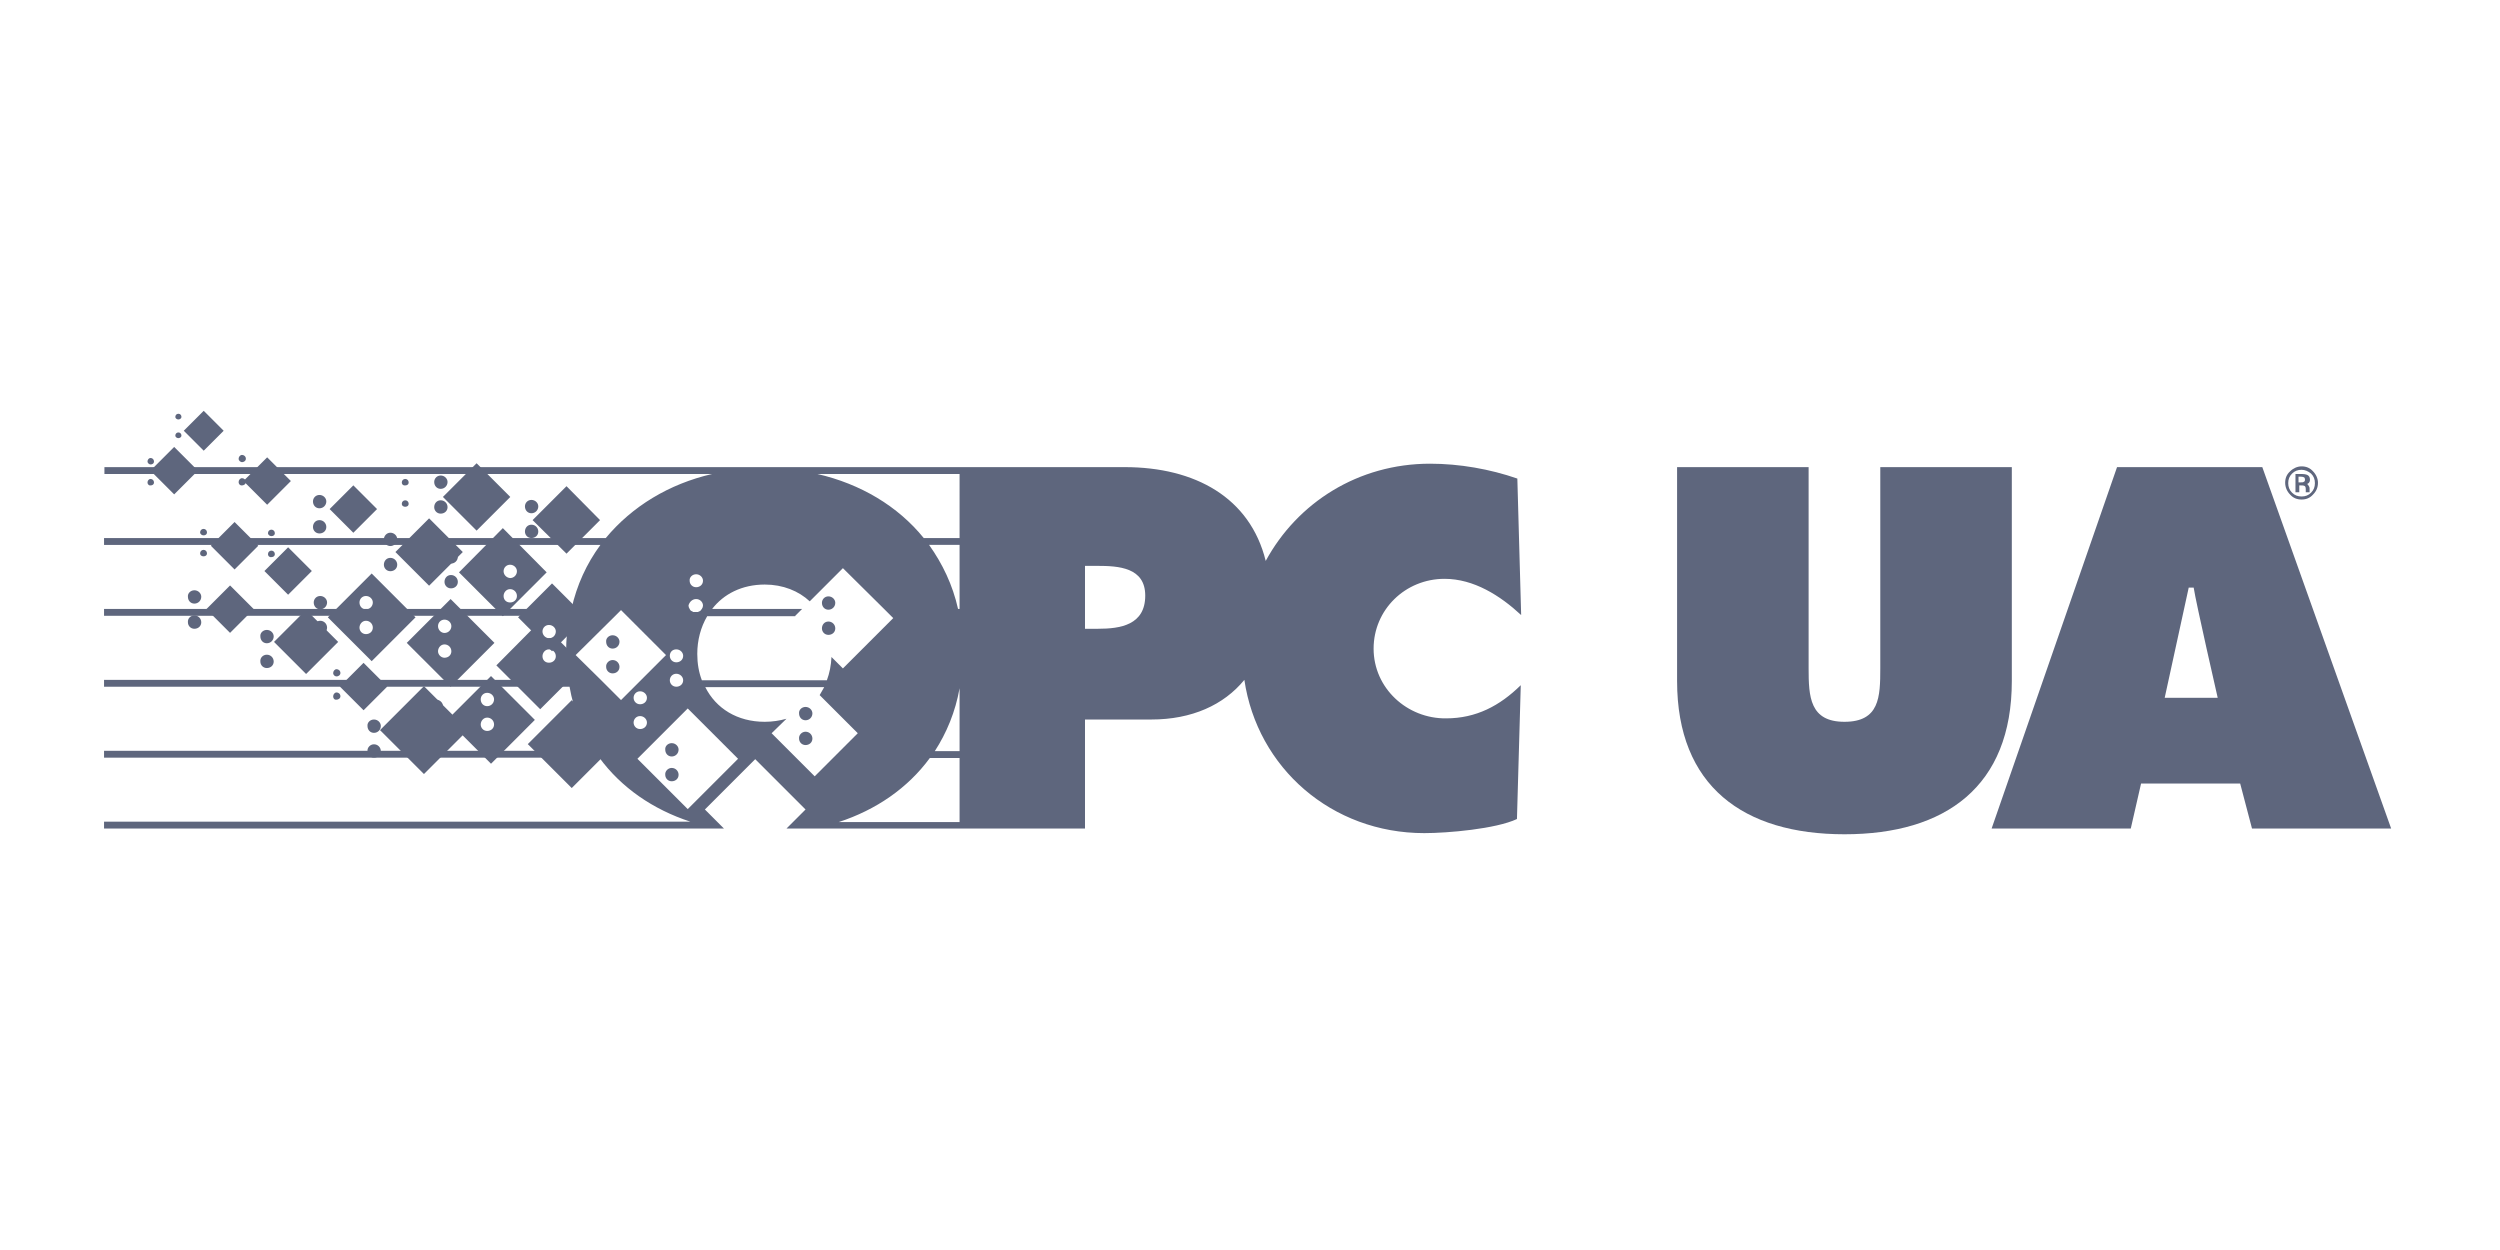 <?xml version="1.0" encoding="UTF-8" standalone="no"?>
<!-- Generator: Adobe Illustrator 19.2.1, SVG Export Plug-In . SVG Version: 6.00 Build 0)  -->

<svg
   version="1.1"
   id="layer"
   x="0px"
   y="0px"
   viewBox="0 0 120 60"
   xml:space="preserve"
   sodipodi:docname="opcua.svg"
   width="120"
   height="60"
   inkscape:version="1.1.2 (0a00cf5339, 2022-02-04)"
   xmlns:inkscape="http://www.inkscape.org/namespaces/inkscape"
   xmlns:sodipodi="http://sodipodi.sourceforge.net/DTD/sodipodi-0.dtd"
   xmlns:xlink="http://www.w3.org/1999/xlink"
   xmlns="http://www.w3.org/2000/svg"
   xmlns:svg="http://www.w3.org/2000/svg"><defs
   id="defs2689" /><sodipodi:namedview
   id="namedview2687"
   pagecolor="#ffffff"
   bordercolor="#666666"
   borderopacity="1.0"
   inkscape:pageshadow="2"
   inkscape:pageopacity="0.0"
   inkscape:pagecheckerboard="0"
   showgrid="false"
   inkscape:zoom="4.4110429"
   inkscape:cx="82.860223"
   inkscape:cy="70.844924"
   inkscape:window-width="1920"
   inkscape:window-height="1016"
   inkscape:window-x="0"
   inkscape:window-y="0"
   inkscape:window-maximized="1"
   inkscape:current-layer="layer" />
<style
   type="text/css"
   id="style2126">
	.st0{clip-path:url(#SVGID_2_);fill:url(#SVGID_3_);}
	.st1{clip-path:url(#SVGID_5_);fill:url(#SVGID_6_);}
	.st2{clip-path:url(#SVGID_8_);fill:url(#SVGID_9_);}
	.st3{clip-path:url(#SVGID_11_);fill:url(#SVGID_12_);}
	.st4{clip-path:url(#SVGID_14_);fill:url(#SVGID_15_);}
	.st5{clip-path:url(#SVGID_17_);fill:url(#SVGID_18_);}
	.st6{clip-path:url(#SVGID_20_);fill:url(#SVGID_21_);}
	.st7{clip-path:url(#SVGID_23_);fill:url(#SVGID_24_);}
	.st8{clip-path:url(#SVGID_26_);fill:url(#SVGID_27_);}
	.st9{clip-path:url(#SVGID_29_);fill:url(#SVGID_30_);}
	.st10{clip-path:url(#SVGID_32_);fill:url(#SVGID_33_);}
	.st11{clip-path:url(#SVGID_35_);fill:url(#SVGID_36_);}
	.st12{clip-path:url(#SVGID_38_);fill:url(#SVGID_39_);}
	.st13{clip-path:url(#SVGID_41_);fill:url(#SVGID_42_);}
	.st14{clip-path:url(#SVGID_44_);fill:url(#SVGID_45_);}
	.st15{clip-path:url(#SVGID_47_);fill:url(#SVGID_48_);}
	.st16{clip-path:url(#SVGID_50_);fill:url(#SVGID_51_);}
	.st17{clip-path:url(#SVGID_53_);fill:url(#SVGID_54_);}
	.st18{clip-path:url(#SVGID_56_);fill:url(#SVGID_57_);}
	.st19{clip-path:url(#SVGID_59_);fill:url(#SVGID_60_);}
</style>


























<g
   id="g3093"
   transform="matrix(0.183,0,0,0.183,1.206,-29.184)"><g
     id="g2130"
     style="fill:#5e667d;fill-opacity:1">
	<path
   d="M 281.4,324.4 H 278 v -16.5 h 3.2 c 5.6,0 12.6,0.4 12.6,7.8 0,7.7 -6.5,8.7 -12.4,8.7 m -36.3,-23.8 h -9.4 c -6.8,-8.4 -16.6,-14.2 -27.9,-16.8 h 37.3 z m 0,18.6 h -0.4 c -1.4,-6.3 -4.1,-11.9 -7.6,-16.8 h 8 z m 0,37.3 h -6.5 c 3.1,-4.8 5.4,-10.3 6.5,-16.5 z m 0,18.6 h -31.7 c 9.8,-3.2 18.1,-8.9 23.9,-16.8 h 7.8 z m -33.2,-16.8 -4.8,4.8 -4.8,-4.8 v 0 l -1.8,-1.8 v 0 l -4.7,-4.7 3.9,-3.8 c -1.8,0.5 -3.7,0.8 -5.7,0.8 -7.2,0 -12.8,-3.5 -15.6,-9.1 h 31.2 c -0.4,0.7 -0.8,1.4 -1.2,2.1 l 10,10 -5.6,5.6 z m -38.1,13.4 -13.2,-13.2 0.2,-0.2 v 0 l 1.8,-1.8 v 0 l 11.2,-11.2 13.2,13.2 z M 159.6,349 c 0,-0.9 0.7,-1.7 1.7,-1.7 1,0 1.8,0.8 1.8,1.7 0,1 -0.8,1.7 -1.8,1.7 -1,0 -1.7,-0.8 -1.7,-1.7 m 3.5,-6.5 c 0,1 -0.8,1.7 -1.8,1.7 -1,0 -1.7,-0.8 -1.7,-1.7 0,-0.9 0.7,-1.7 1.7,-1.7 1,0 1.8,0.8 1.8,1.7 m -10.2,-2.8 v 0 l -1.8,-1.8 v 0 l -6.7,-6.6 10.3,-10.2 v 0 l 1.6,-1.6 1.6,1.6 10.2,10.2 v 0 l -6.6,6.6 -1.8,1.8 -3.4,3.4 z m 17.9,-3.5 c 1,0 1.8,0.8 1.8,1.7 0,1 -0.8,1.7 -1.8,1.7 -1,0 -1.7,-0.8 -1.7,-1.7 0,-0.9 0.7,-1.7 1.7,-1.7 m 0,-6.4 c 1,0 1.8,0.8 1.8,1.7 0,1 -0.8,1.7 -1.8,1.7 -1,0 -1.7,-0.8 -1.7,-1.7 0,-1 0.7,-1.7 1.7,-1.7 m 5.2,-13.2 c 1,0 1.8,0.8 1.8,1.7 0,0.3 -0.1,0.6 -0.3,0.9 -0.1,0.2 -0.3,0.3 -0.4,0.5 0,0 0,0 0,0 -0.1,0 -0.1,0.1 -0.2,0.1 0,0 0,0 0,0 -0.1,0 -0.1,0.1 -0.2,0.1 v 0 c -0.1,0 -0.1,0 -0.2,0.1 0,0 0,0 -0.1,0 -0.1,0 -0.1,0 -0.2,0 0,0 0,0 -0.1,0 -0.1,0 -0.1,0 -0.2,0 -0.1,0 -0.1,0 -0.2,0 0,0 0,0 -0.1,0 -0.1,0 -0.1,0 -0.2,0 0,0 0,0 -0.1,0 -0.1,0 -0.1,0 -0.2,-0.1 0,0 0,0 0,0 -0.1,0 -0.1,-0.1 -0.2,-0.1 0,0 0,0 0,0 -0.1,0 -0.1,-0.1 -0.2,-0.1 0,0 0,0 0,0 -0.2,-0.1 -0.3,-0.3 -0.4,-0.5 -0.2,-0.3 -0.3,-0.6 -0.3,-0.9 0.2,-0.9 1,-1.7 2,-1.7 m 0,-6.5 c 1,0 1.8,0.8 1.8,1.7 0,1 -0.8,1.7 -1.8,1.7 -1,0 -1.7,-0.8 -1.7,-1.7 -0.1,-0.9 0.7,-1.7 1.7,-1.7 m 26,10.9 1.8,-1.8 h -23.6 c 3,-3.9 7.8,-6.4 13.8,-6.4 4.8,0 8.9,1.7 11.8,4.4 l 8.7,-8.7 10.8,10.7 v 0 l 1.8,1.8 v 0 l 0.6,0.6 v 0 0 l -13.2,13.2 -3,-3 c -0.1,2.2 -0.5,4.2 -1.2,6.1 h -32.8 c -0.8,-2.1 -1.2,-4.4 -1.2,-6.9 0,-3.6 0.9,-7 2.6,-9.9 H 202 Z m 151.7,8.6 c 0,-10.2 8.3,-18.3 18.6,-18.3 7.7,0 14.6,4.4 20.1,9.5 l -1,-35.8 c -7.2,-2.5 -15.2,-3.9 -22.9,-3.9 -18.8,0 -34.8,10.2 -43.1,25.5 C 321.3,290 306.9,282 288.4,282 H 20.8 v 1.8 h 159.4 c -11.3,2.6 -21,8.5 -27.9,16.8 H 20.7 v 1.8 h 130.2 c -3.6,4.9 -6.2,10.5 -7.6,16.8 H 20.7 v 1.8 h 122.1 c -0.6,3 -0.9,6.1 -0.9,9.4 0,2.6 0.2,5 0.5,7.4 H 20.7 v 1.8 h 122.1 c 1.1,6.3 3.4,11.9 6.6,16.8 H 20.7 v 1.8 h 129.9 c 5.8,7.9 14.1,13.6 23.9,16.8 H 20.7 v 1.8 h 162.6 l -5,-5 13.2,-13.2 13.2,13.2 -5,5 h 6.7 71.6 v -28.6 h 17.4 c 10.6,0 19,-3.8 24.4,-10.4 3.4,23.1 22.9,40.2 47.2,40.2 6.1,0 18.8,-1.1 24.3,-3.7 l 1,-35.1 c -5.5,5.4 -11.7,8.7 -19.6,8.7 -10.2,0.1 -19,-7.9 -19,-18.3"
   id="path2128"
   style="fill:#5e667d;fill-opacity:1" />
</g><g
     id="g2155"
     style="fill:#5e667d;fill-opacity:1">
	<defs
   id="defs2133">
		
			<rect
   id="SVGID_1_"
   x="34.8"
   y="278.5"
   transform="matrix(0.707,-0.707,0.707,0.707,-188.63,110.631)"
   width="8.8"
   height="8.8" />
	</defs>
	<clipPath
   id="SVGID_2_">
		<use
   xlink:href="#SVGID_1_"
   style="overflow:visible"
   id="use2135"
   x="0"
   y="0"
   width="100%"
   height="100%" />
	</clipPath>
	
		<linearGradient
   id="SVGID_3_"
   gradientUnits="userSpaceOnUse"
   x1="-45.915"
   y1="700.749"
   x2="-43.083"
   y2="700.749"
   gradientTransform="matrix(2.679,2.679,2.679,-2.679,-1719.472,2279.287)">
		<stop
   offset="0"
   style="stop-color:#000000"
   id="stop2138" />
		<stop
   offset="3.775823e-002"
   style="stop-color:#000509"
   id="stop2140" />
		<stop
   offset="0.283"
   style="stop-color:#002541"
   id="stop2142" />
		<stop
   offset="0.511"
   style="stop-color:#003D6E"
   id="stop2144" />
		<stop
   offset="0.713"
   style="stop-color:#004F8E"
   id="stop2146" />
		<stop
   offset="0.883"
   style="stop-color:#005AA1"
   id="stop2148" />
		<stop
   offset="1"
   style="stop-color:#005EA8"
   id="stop2150" />
	</linearGradient>
	<polygon
   class="st0"
   points="39.1,295.3 26.7,282.9 39.1,270.4 51.6,282.9 "
   clip-path="url(#SVGID_2_)"
   id="polygon2153"
   style="fill:#5e667d;fill-opacity:1" />
</g><g
     id="g2180"
     style="fill:#5e667d;fill-opacity:1">
	<defs
   id="defs2158">
		
			<rect
   id="SVGID_4_"
   x="59.1"
   y="281.3"
   transform="matrix(0.707,-0.707,0.707,0.707,-183.4,128.555)"
   width="8.8"
   height="8.8" />
	</defs>
	<clipPath
   id="SVGID_5_">
		<use
   xlink:href="#SVGID_4_"
   style="overflow:visible"
   id="use2160"
   x="0"
   y="0"
   width="100%"
   height="100%" />
	</clipPath>
	
		<linearGradient
   id="SVGID_6_"
   gradientUnits="userSpaceOnUse"
   x1="-42.634"
   y1="703.344"
   x2="-39.802"
   y2="703.344"
   gradientTransform="matrix(2.679,2.679,2.679,-2.679,-1710.56,2280.017)">
		<stop
   offset="0"
   style="stop-color:#000000"
   id="stop2163" />
		<stop
   offset="3.775823e-002"
   style="stop-color:#000509"
   id="stop2165" />
		<stop
   offset="0.283"
   style="stop-color:#002541"
   id="stop2167" />
		<stop
   offset="0.511"
   style="stop-color:#003D6E"
   id="stop2169" />
		<stop
   offset="0.713"
   style="stop-color:#004F8E"
   id="stop2171" />
		<stop
   offset="0.883"
   style="stop-color:#005AA1"
   id="stop2173" />
		<stop
   offset="1"
   style="stop-color:#005EA8"
   id="stop2175" />
	</linearGradient>
	<polygon
   class="st1"
   points="63.5,298.1 51.1,285.7 63.5,273.3 75.9,285.7 "
   clip-path="url(#SVGID_5_)"
   id="polygon2178"
   style="fill:#5e667d;fill-opacity:1" />
</g><g
     id="g2205"
     style="fill:#5e667d;fill-opacity:1">
	<defs
   id="defs2183">
		
			<rect
   id="SVGID_7_"
   x="50.5"
   y="298.3"
   transform="matrix(0.707,-0.707,0.707,0.707,-197.888,127.427)"
   width="8.8"
   height="8.8" />
	</defs>
	<clipPath
   id="SVGID_8_">
		<use
   xlink:href="#SVGID_7_"
   style="overflow:visible"
   id="use2185"
   x="0"
   y="0"
   width="100%"
   height="100%" />
	</clipPath>
	
		<linearGradient
   id="SVGID_9_"
   gradientUnits="userSpaceOnUse"
   x1="-41.62"
   y1="700.264"
   x2="-38.789"
   y2="700.264"
   gradientTransform="matrix(2.679,2.679,2.679,-2.679,-1713.9,2286.278)">
		<stop
   offset="0"
   style="stop-color:#000000"
   id="stop2188" />
		<stop
   offset="3.775823e-002"
   style="stop-color:#000509"
   id="stop2190" />
		<stop
   offset="0.283"
   style="stop-color:#002541"
   id="stop2192" />
		<stop
   offset="0.511"
   style="stop-color:#003D6E"
   id="stop2194" />
		<stop
   offset="0.713"
   style="stop-color:#004F8E"
   id="stop2196" />
		<stop
   offset="0.883"
   style="stop-color:#005AA1"
   id="stop2198" />
		<stop
   offset="1"
   style="stop-color:#005EA8"
   id="stop2200" />
	</linearGradient>
	<polygon
   class="st2"
   points="54.9,315.1 42.5,302.7 54.9,290.2 67.3,302.7 "
   clip-path="url(#SVGID_8_)"
   id="polygon2203"
   style="fill:#5e667d;fill-opacity:1" />
</g><g
     id="g2230"
     style="fill:#5e667d;fill-opacity:1">
	<defs
   id="defs2208">
		
			<rect
   id="SVGID_10_"
   x="84.4"
   y="335.2"
   transform="matrix(0.707,-0.707,0.707,0.707,-214.111,162.238)"
   width="8.8"
   height="8.8" />
	</defs>
	<clipPath
   id="SVGID_11_">
		<use
   xlink:href="#SVGID_10_"
   style="overflow:visible"
   id="use2210"
   x="0"
   y="0"
   width="100%"
   height="100%" />
	</clipPath>
	
		<linearGradient
   id="SVGID_12_"
   gradientUnits="userSpaceOnUse"
   x1="-33.069"
   y1="699.899"
   x2="-30.238"
   y2="699.899"
   gradientTransform="matrix(2.68,2.68,2.68,-2.68,-1702.239,2299.592)">
		<stop
   offset="0"
   style="stop-color:#000000"
   id="stop2213" />
		<stop
   offset="3.775823e-002"
   style="stop-color:#000509"
   id="stop2215" />
		<stop
   offset="0.283"
   style="stop-color:#002541"
   id="stop2217" />
		<stop
   offset="0.511"
   style="stop-color:#003D6E"
   id="stop2219" />
		<stop
   offset="0.713"
   style="stop-color:#004F8E"
   id="stop2221" />
		<stop
   offset="0.883"
   style="stop-color:#005AA1"
   id="stop2223" />
		<stop
   offset="1"
   style="stop-color:#005EA8"
   id="stop2225" />
	</linearGradient>
	<polygon
   class="st3"
   points="88.8,352 76.4,339.6 88.8,327.2 101.2,339.6 "
   clip-path="url(#SVGID_11_)"
   id="polygon2228"
   style="fill:#5e667d;fill-opacity:1" />
</g><g
     id="g2255"
     style="fill:#5e667d;fill-opacity:1">
	<defs
   id="defs2233">
		
			<rect
   id="SVGID_13_"
   x="49.4"
   y="314.9"
   transform="matrix(0.707,-0.707,0.707,0.707,-210.03,131.545)"
   width="8.8"
   height="8.8" />
	</defs>
	<clipPath
   id="SVGID_14_">
		<use
   xlink:href="#SVGID_13_"
   style="overflow:visible"
   id="use2235"
   x="0"
   y="0"
   width="100%"
   height="100%" />
	</clipPath>
	
		<linearGradient
   id="SVGID_15_"
   gradientUnits="userSpaceOnUse"
   x1="-39.732"
   y1="698.124"
   x2="-36.901"
   y2="698.124"
   gradientTransform="matrix(2.68,2.68,2.68,-2.68,-1714.901,2292.718)">
		<stop
   offset="0"
   style="stop-color:#000000"
   id="stop2238" />
		<stop
   offset="3.775823e-002"
   style="stop-color:#000509"
   id="stop2240" />
		<stop
   offset="0.283"
   style="stop-color:#002541"
   id="stop2242" />
		<stop
   offset="0.511"
   style="stop-color:#003D6E"
   id="stop2244" />
		<stop
   offset="0.713"
   style="stop-color:#004F8E"
   id="stop2246" />
		<stop
   offset="0.883"
   style="stop-color:#005AA1"
   id="stop2248" />
		<stop
   offset="1"
   style="stop-color:#005EA8"
   id="stop2250" />
	</linearGradient>
	<polygon
   class="st4"
   points="53.8,331.7 41.4,319.3 53.8,306.9 66.2,319.3 "
   clip-path="url(#SVGID_14_)"
   id="polygon2253"
   style="fill:#5e667d;fill-opacity:1" />
</g><g
     id="g2280"
     style="fill:#5e667d;fill-opacity:1">
	<defs
   id="defs2258">
		
			<rect
   id="SVGID_16_"
   x="64.6"
   y="304.9"
   transform="matrix(0.707,-0.707,0.707,0.707,-198.477,139.358)"
   width="8.8"
   height="8.8" />
	</defs>
	<clipPath
   id="SVGID_17_">
		<use
   xlink:href="#SVGID_16_"
   style="overflow:visible"
   id="use2260"
   x="0"
   y="0"
   width="100%"
   height="100%" />
	</clipPath>
	
		<linearGradient
   id="SVGID_18_"
   gradientUnits="userSpaceOnUse"
   x1="-39.126"
   y1="701.164"
   x2="-36.295"
   y2="701.164"
   gradientTransform="matrix(2.679,2.679,2.679,-2.679,-1708.935,2288.609)">
		<stop
   offset="0"
   style="stop-color:#000000"
   id="stop2263" />
		<stop
   offset="3.775823e-002"
   style="stop-color:#000509"
   id="stop2265" />
		<stop
   offset="0.283"
   style="stop-color:#002541"
   id="stop2267" />
		<stop
   offset="0.511"
   style="stop-color:#003D6E"
   id="stop2269" />
		<stop
   offset="0.713"
   style="stop-color:#004F8E"
   id="stop2271" />
		<stop
   offset="0.883"
   style="stop-color:#005AA1"
   id="stop2273" />
		<stop
   offset="1"
   style="stop-color:#005EA8"
   id="stop2275" />
	</linearGradient>
	<polygon
   class="st5"
   points="69,321.7 56.6,309.3 69,296.8 81.4,309.3 "
   clip-path="url(#SVGID_17_)"
   id="polygon2278"
   style="fill:#5e667d;fill-opacity:1" />
</g><g
     id="g2305"
     style="fill:#5e667d;fill-opacity:1">
	<defs
   id="defs2283">
		
			<rect
   id="SVGID_19_"
   x="81.8"
   y="288.5"
   transform="matrix(0.707,-0.707,0.707,0.707,-181.935,146.864)"
   width="8.8"
   height="8.8" />
	</defs>
	<clipPath
   id="SVGID_20_">
		<use
   xlink:href="#SVGID_19_"
   style="overflow:visible"
   id="use2285"
   x="0"
   y="0"
   width="100%"
   height="100%" />
	</clipPath>
	
		<linearGradient
   id="SVGID_21_"
   gradientUnits="userSpaceOnUse"
   x1="-39.014"
   y1="705.22"
   x2="-36.182"
   y2="705.22"
   gradientTransform="matrix(2.68,2.68,2.68,-2.68,-1703.151,2283.113)">
		<stop
   offset="0"
   style="stop-color:#000000"
   id="stop2288" />
		<stop
   offset="3.775823e-002"
   style="stop-color:#000509"
   id="stop2290" />
		<stop
   offset="0.283"
   style="stop-color:#002541"
   id="stop2292" />
		<stop
   offset="0.511"
   style="stop-color:#003D6E"
   id="stop2294" />
		<stop
   offset="0.713"
   style="stop-color:#004F8E"
   id="stop2296" />
		<stop
   offset="0.883"
   style="stop-color:#005AA1"
   id="stop2298" />
		<stop
   offset="1"
   style="stop-color:#005EA8"
   id="stop2300" />
	</linearGradient>
	<polygon
   class="st6"
   points="86.2,305.3 73.8,292.9 86.2,280.5 98.6,292.9 "
   clip-path="url(#SVGID_20_)"
   id="polygon2303"
   style="fill:#5e667d;fill-opacity:1" />
</g><g
     id="g2330"
     style="fill:#5e667d;fill-opacity:1">
	<defs
   id="defs2308">
		
			<rect
   id="SVGID_22_"
   x="96.5"
   y="342.8"
   transform="matrix(0.707,-0.707,0.707,0.707,-217.502,176.848)"
   width="16.3"
   height="16.3" />
	</defs>
	<clipPath
   id="SVGID_23_">
		<use
   xlink:href="#SVGID_22_"
   style="overflow:visible"
   id="use2310"
   x="0"
   y="0"
   width="100%"
   height="100%" />
	</clipPath>
	
		<linearGradient
   id="SVGID_24_"
   gradientUnits="userSpaceOnUse"
   x1="-7.206"
   y1="710.074"
   x2="-4.374"
   y2="710.074"
   gradientTransform="matrix(4.966,4.966,4.966,-4.966,-3392.657,3906.303)">
		<stop
   offset="0"
   style="stop-color:#000000"
   id="stop2313" />
		<stop
   offset="3.775823e-002"
   style="stop-color:#000509"
   id="stop2315" />
		<stop
   offset="0.283"
   style="stop-color:#002541"
   id="stop2317" />
		<stop
   offset="0.511"
   style="stop-color:#003D6E"
   id="stop2319" />
		<stop
   offset="0.713"
   style="stop-color:#004F8E"
   id="stop2321" />
		<stop
   offset="0.883"
   style="stop-color:#005AA1"
   id="stop2323" />
		<stop
   offset="1"
   style="stop-color:#005EA8"
   id="stop2325" />
	</linearGradient>
	<polygon
   class="st7"
   points="104.7,373.9 81.7,350.9 104.7,327.9 127.7,350.9 "
   clip-path="url(#SVGID_23_)"
   id="polygon2328"
   style="fill:#5e667d;fill-opacity:1" />
</g><g
     id="g2355"
     style="fill:#5e667d;fill-opacity:1">
	<defs
   id="defs2333">
		
			<rect
   id="SVGID_25_"
   x="67.7"
   y="322"
   transform="matrix(0.707,-0.707,0.707,0.707,-210.235,148.057)"
   width="11.9"
   height="11.9" />
	</defs>
	<clipPath
   id="SVGID_26_">
		<use
   xlink:href="#SVGID_25_"
   style="overflow:visible"
   id="use2335"
   x="0"
   y="0"
   width="100%"
   height="100%" />
	</clipPath>
	
		<linearGradient
   id="SVGID_27_"
   gradientUnits="userSpaceOnUse"
   x1="-21.852"
   y1="705.185"
   x2="-19.02"
   y2="705.185"
   gradientTransform="matrix(3.625,3.625,3.625,-3.625,-2408.5,2957.704)">
		<stop
   offset="0"
   style="stop-color:#000000"
   id="stop2338" />
		<stop
   offset="3.775823e-002"
   style="stop-color:#000509"
   id="stop2340" />
		<stop
   offset="0.283"
   style="stop-color:#002541"
   id="stop2342" />
		<stop
   offset="0.511"
   style="stop-color:#003D6E"
   id="stop2344" />
		<stop
   offset="0.713"
   style="stop-color:#004F8E"
   id="stop2346" />
		<stop
   offset="0.883"
   style="stop-color:#005AA1"
   id="stop2348" />
		<stop
   offset="1"
   style="stop-color:#005EA8"
   id="stop2350" />
	</linearGradient>
	<polygon
   class="st8"
   points="73.7,344.7 56.9,327.9 73.7,311.1 90.5,327.9 "
   clip-path="url(#SVGID_26_)"
   id="polygon2353"
   style="fill:#5e667d;fill-opacity:1" />
</g><g
     id="g2380"
     style="fill:#5e667d;fill-opacity:1">
	<defs
   id="defs2358">
		
			<rect
   id="SVGID_28_"
   x="112.2"
   y="283.6"
   transform="matrix(0.707,-0.707,0.707,0.707,-170.251,168.643)"
   width="12.5"
   height="12.5" />
	</defs>
	<clipPath
   id="SVGID_29_">
		<use
   xlink:href="#SVGID_28_"
   style="overflow:visible"
   id="use2360"
   x="0"
   y="0"
   width="100%"
   height="100%" />
	</clipPath>
	
		<linearGradient
   id="SVGID_30_"
   gradientUnits="userSpaceOnUse"
   x1="-19.037"
   y1="713.035"
   x2="-16.205"
   y2="713.035"
   gradientTransform="matrix(3.824,3.824,3.824,-3.824,-2540.21,3084.099)">
		<stop
   offset="0"
   style="stop-color:#000000"
   id="stop2363" />
		<stop
   offset="3.775823e-002"
   style="stop-color:#000509"
   id="stop2365" />
		<stop
   offset="0.283"
   style="stop-color:#002541"
   id="stop2367" />
		<stop
   offset="0.511"
   style="stop-color:#003D6E"
   id="stop2369" />
		<stop
   offset="0.713"
   style="stop-color:#004F8E"
   id="stop2371" />
		<stop
   offset="0.883"
   style="stop-color:#005AA1"
   id="stop2373" />
		<stop
   offset="1"
   style="stop-color:#005EA8"
   id="stop2375" />
	</linearGradient>
	<polygon
   class="st9"
   points="118.4,307.5 100.7,289.8 118.4,272.1 136.2,289.8 "
   clip-path="url(#SVGID_29_)"
   id="polygon2378"
   style="fill:#5e667d;fill-opacity:1" />
</g><g
     id="g2405"
     style="fill:#5e667d;fill-opacity:1">
	<defs
   id="defs2383">
		
			<rect
   id="SVGID_31_"
   x="99.8"
   y="297.9"
   transform="matrix(0.707,-0.707,0.707,0.707,-184.054,164.214)"
   width="12.5"
   height="12.5" />
	</defs>
	<clipPath
   id="SVGID_32_">
		<use
   xlink:href="#SVGID_31_"
   style="overflow:visible"
   id="use2385"
   x="0"
   y="0"
   width="100%"
   height="100%" />
	</clipPath>
	
		<linearGradient
   id="SVGID_33_"
   gradientUnits="userSpaceOnUse"
   x1="-18.861"
   y1="710.78"
   x2="-16.029"
   y2="710.78"
   gradientTransform="matrix(3.824,3.824,3.824,-3.824,-2544.99,3089.566)">
		<stop
   offset="0"
   style="stop-color:#000000"
   id="stop2388" />
		<stop
   offset="3.775823e-002"
   style="stop-color:#000509"
   id="stop2390" />
		<stop
   offset="0.283"
   style="stop-color:#002541"
   id="stop2392" />
		<stop
   offset="0.511"
   style="stop-color:#003D6E"
   id="stop2394" />
		<stop
   offset="0.713"
   style="stop-color:#004F8E"
   id="stop2396" />
		<stop
   offset="0.883"
   style="stop-color:#005AA1"
   id="stop2398" />
		<stop
   offset="1"
   style="stop-color:#005EA8"
   id="stop2400" />
	</linearGradient>
	<polygon
   class="st10"
   points="106.1,321.9 88.4,304.2 106.1,286.5 123.8,304.2 "
   clip-path="url(#SVGID_32_)"
   id="polygon2403"
   style="fill:#5e667d;fill-opacity:1" />
</g><g
     id="g2430"
     style="fill:#5e667d;fill-opacity:1">
	<defs
   id="defs2408">
		<polygon
   id="SVGID_34_"
   points="150.8,295.9 142,287 133.1,295.9 142,304.7 " />
	</defs>
	<clipPath
   id="SVGID_35_">
		<use
   xlink:href="#SVGID_34_"
   style="overflow:visible"
   id="use2410"
   x="0"
   y="0"
   width="100%"
   height="100%" />
	</clipPath>
	
		<linearGradient
   id="SVGID_36_"
   gradientUnits="userSpaceOnUse"
   x1="-15.127"
   y1="714.792"
   x2="-12.295"
   y2="714.792"
   gradientTransform="matrix(3.989,3.989,3.989,-3.989,-2654.799,3202.044)">
		<stop
   offset="0"
   style="stop-color:#000000"
   id="stop2413" />
		<stop
   offset="3.775823e-002"
   style="stop-color:#000509"
   id="stop2415" />
		<stop
   offset="0.283"
   style="stop-color:#002541"
   id="stop2417" />
		<stop
   offset="0.511"
   style="stop-color:#003D6E"
   id="stop2419" />
		<stop
   offset="0.713"
   style="stop-color:#004F8E"
   id="stop2421" />
		<stop
   offset="0.883"
   style="stop-color:#005AA1"
   id="stop2423" />
		<stop
   offset="1"
   style="stop-color:#005EA8"
   id="stop2425" />
	</linearGradient>
	<polygon
   class="st11"
   points="142,313.6 124.3,295.9 142,278.1 159.7,295.9 "
   clip-path="url(#SVGID_35_)"
   id="polygon2428"
   style="fill:#5e667d;fill-opacity:1" />
</g><g
     id="g2455"
     style="fill:#5e667d;fill-opacity:1">
	<defs
   id="defs2433">
		
			<rect
   id="SVGID_37_"
   x="43.2"
   y="268.8"
   transform="matrix(0.707,-0.707,0.707,0.707,-178.973,112.962)"
   width="7.4"
   height="7.4" />
	</defs>
	<clipPath
   id="SVGID_38_">
		<use
   xlink:href="#SVGID_37_"
   style="overflow:visible"
   id="use2435"
   x="0"
   y="0"
   width="100%"
   height="100%" />
	</clipPath>
	
		<linearGradient
   id="SVGID_39_"
   gradientUnits="userSpaceOnUse"
   x1="-58.623"
   y1="699.383"
   x2="-55.791"
   y2="699.383"
   gradientTransform="matrix(2.247,2.247,2.247,-2.247,-1395.587,1972.668)">
		<stop
   offset="0"
   style="stop-color:#000000"
   id="stop2438" />
		<stop
   offset="3.775823e-002"
   style="stop-color:#000509"
   id="stop2440" />
		<stop
   offset="0.283"
   style="stop-color:#002541"
   id="stop2442" />
		<stop
   offset="0.511"
   style="stop-color:#003D6E"
   id="stop2444" />
		<stop
   offset="0.713"
   style="stop-color:#004F8E"
   id="stop2446" />
		<stop
   offset="0.883"
   style="stop-color:#005AA1"
   id="stop2448" />
		<stop
   offset="1"
   style="stop-color:#005EA8"
   id="stop2450" />
	</linearGradient>
	<polygon
   class="st12"
   points="46.9,282.9 36.5,272.5 46.9,262.1 57.3,272.5 "
   clip-path="url(#SVGID_38_)"
   id="polygon2453"
   style="fill:#5e667d;fill-opacity:1" />
</g><g
     id="g2469"
     style="fill:#5e667d;fill-opacity:1">
	<path
   d="m 44.4,314.3 c 1,0 1.8,0.8 1.8,1.7 0,1 -0.8,1.8 -1.8,1.8 -1,0 -1.7,-0.8 -1.7,-1.8 -0.1,-0.9 0.7,-1.7 1.7,-1.7 m 0,6.6 c 1,0 1.8,0.8 1.8,1.8 0,1 -0.8,1.7 -1.8,1.7 -1,0 -1.7,-0.8 -1.7,-1.7 -0.1,-1 0.7,-1.8 1.7,-1.8"
   id="path2457"
   style="fill:#5e667d;fill-opacity:1" />
	<path
   d="m 63.4,324.7 c 1,0 1.8,0.8 1.8,1.7 0,1 -0.8,1.8 -1.8,1.8 -1,0 -1.7,-0.8 -1.7,-1.8 -0.1,-0.9 0.7,-1.7 1.7,-1.7 m 0,6.5 c 1,0 1.8,0.8 1.8,1.8 0,1 -0.8,1.7 -1.8,1.7 -1,0 -1.7,-0.8 -1.7,-1.7 -0.1,-1 0.7,-1.8 1.7,-1.8"
   id="path2459"
   style="fill:#5e667d;fill-opacity:1" />
	<path
   d="m 95.8,299.2 c 1,0 1.8,0.8 1.8,1.7 0,1 -0.8,1.8 -1.8,1.8 -1,0 -1.7,-0.8 -1.7,-1.8 0,-0.8 0.7,-1.7 1.7,-1.7 m 0,6.6 c 1,0 1.8,0.8 1.8,1.8 0,1 -0.8,1.7 -1.8,1.7 -1,0 -1.7,-0.8 -1.7,-1.7 0,-1 0.7,-1.8 1.7,-1.8"
   id="path2461"
   style="fill:#5e667d;fill-opacity:1" />
	<path
   d="m 132.8,290.6 c 1,0 1.8,0.8 1.8,1.7 0,1 -0.8,1.8 -1.8,1.8 -1,0 -1.7,-0.8 -1.7,-1.8 0,-0.9 0.7,-1.7 1.7,-1.7 m 0,6.5 c 1,0 1.8,0.8 1.8,1.8 0,1 -0.8,1.7 -1.8,1.7 -1,0 -1.7,-0.8 -1.7,-1.7 0,-1 0.7,-1.8 1.7,-1.8"
   id="path2463"
   style="fill:#5e667d;fill-opacity:1" />
	<path
   d="m 111.7,303.8 c 1,0 1.8,0.8 1.8,1.7 0,1 -0.8,1.8 -1.8,1.8 -1,0 -1.7,-0.8 -1.7,-1.8 0,-0.9 0.7,-1.7 1.7,-1.7 m 0,6.5 c 1,0 1.8,0.8 1.8,1.8 0,1 -0.8,1.7 -1.8,1.7 -1,0 -1.7,-0.8 -1.7,-1.7 0,-1 0.7,-1.8 1.7,-1.8"
   id="path2465"
   style="fill:#5e667d;fill-opacity:1" />
	<path
   d="m 77.4,315.8 c 1,0 1.8,0.8 1.8,1.7 0,1 -0.8,1.8 -1.8,1.8 -1,0 -1.7,-0.8 -1.7,-1.8 0,-0.9 0.7,-1.7 1.7,-1.7 m 0,6.5 c 1,0 1.8,0.8 1.8,1.8 0,1 -0.8,1.7 -1.8,1.7 -1,0 -1.7,-0.8 -1.7,-1.7 0,-1 0.7,-1.8 1.7,-1.8"
   id="path2467"
   style="fill:#5e667d;fill-opacity:1" />
</g><g
     id="g2494"
     style="fill:#5e667d;fill-opacity:1">
	<defs
   id="defs2472">
		<path
   id="SVGID_40_"
   d="m 87.7,324.1 c 0,-0.9 0.7,-1.8 1.7,-1.8 1,0 1.8,0.8 1.8,1.8 0,1 -0.8,1.7 -1.8,1.7 -1,0 -1.7,-0.8 -1.7,-1.7 m 0,-6.6 c 0,-0.9 0.7,-1.7 1.7,-1.7 1,0 1.8,0.8 1.8,1.7 0,1 -0.8,1.8 -1.8,1.8 -1,0 -1.7,-0.8 -1.7,-1.8 m -8.3,3.9 11.5,11.5 11.5,-11.5 -11.5,-11.5 z" />
	</defs>
	<clipPath
   id="SVGID_41_">
		<use
   xlink:href="#SVGID_40_"
   style="overflow:visible"
   id="use2474"
   x="0"
   y="0"
   width="100%"
   height="100%" />
	</clipPath>
	
		<linearGradient
   id="SVGID_42_"
   gradientUnits="userSpaceOnUse"
   x1="-5.938"
   y1="712.633"
   x2="-3.107"
   y2="712.633"
   gradientTransform="matrix(5.784,5.784,5.784,-5.784,-4004.891,4469.526)">
		<stop
   offset="0"
   style="stop-color:#000000"
   id="stop2477" />
		<stop
   offset="3.775823e-002"
   style="stop-color:#000509"
   id="stop2479" />
		<stop
   offset="0.283"
   style="stop-color:#002541"
   id="stop2481" />
		<stop
   offset="0.511"
   style="stop-color:#003D6E"
   id="stop2483" />
		<stop
   offset="0.713"
   style="stop-color:#004F8E"
   id="stop2485" />
		<stop
   offset="0.883"
   style="stop-color:#005AA1"
   id="stop2487" />
		<stop
   offset="1"
   style="stop-color:#005EA8"
   id="stop2489" />
	</linearGradient>
	<polygon
   class="st13"
   points="90.9,344.4 67.9,321.4 90.9,298.4 113.9,321.4 "
   clip-path="url(#SVGID_41_)"
   id="polygon2492"
   style="fill:#5e667d;fill-opacity:1" />
</g><g
     id="g2519"
     style="fill:#5e667d;fill-opacity:1">
	<defs
   id="defs2497">
		<path
   id="SVGID_43_"
   d="m 108.3,330.3 c 0,-0.9 0.7,-1.8 1.7,-1.8 1,0 1.8,0.8 1.8,1.8 0,1 -0.8,1.7 -1.8,1.7 -0.9,0 -1.7,-0.8 -1.7,-1.7 m 0,-6.6 c 0,-0.9 0.7,-1.7 1.7,-1.7 1,0 1.8,0.8 1.8,1.7 0,1 -0.8,1.8 -1.8,1.8 -0.9,0 -1.7,-0.8 -1.7,-1.8 m -8.2,4.4 11.5,11.5 11.5,-11.5 -11.5,-11.5 z" />
	</defs>
	<clipPath
   id="SVGID_44_">
		<use
   xlink:href="#SVGID_43_"
   style="overflow:visible"
   id="use2499"
   x="0"
   y="0"
   width="100%"
   height="100%" />
	</clipPath>
	
		<linearGradient
   id="SVGID_45_"
   gradientUnits="userSpaceOnUse"
   x1="-4.403"
   y1="713.409"
   x2="-1.571"
   y2="713.409"
   gradientTransform="matrix(5.785,5.785,5.785,-5.785,-3997.908,4472.215)">
		<stop
   offset="0"
   style="stop-color:#000000"
   id="stop2502" />
		<stop
   offset="3.775823e-002"
   style="stop-color:#000509"
   id="stop2504" />
		<stop
   offset="0.283"
   style="stop-color:#002541"
   id="stop2506" />
		<stop
   offset="0.511"
   style="stop-color:#003D6E"
   id="stop2508" />
		<stop
   offset="0.713"
   style="stop-color:#004F8E"
   id="stop2510" />
		<stop
   offset="0.883"
   style="stop-color:#005AA1"
   id="stop2512" />
		<stop
   offset="1"
   style="stop-color:#005EA8"
   id="stop2514" />
	</linearGradient>
	<polygon
   class="st14"
   points="111.6,351.2 88.6,328.2 111.6,305.1 134.6,328.2 "
   clip-path="url(#SVGID_44_)"
   id="polygon2517"
   style="fill:#5e667d;fill-opacity:1" />
</g><g
     id="g2544"
     style="fill:#5e667d;fill-opacity:1">
	<defs
   id="defs2522">
		<path
   id="SVGID_46_"
   d="m 125.5,315.8 c 0,-0.9 0.7,-1.8 1.7,-1.8 1,0 1.8,0.8 1.8,1.8 0,1 -0.8,1.7 -1.8,1.7 -1,0 -1.7,-0.7 -1.7,-1.7 m 0,-6.5 c 0,-0.9 0.7,-1.7 1.7,-1.7 1,0 1.8,0.8 1.8,1.7 0,1 -0.8,1.8 -1.8,1.8 -1,-0.1 -1.7,-0.9 -1.7,-1.8 m -11.7,0.3 11.5,11.5 11.5,-11.5 -11.5,-11.6 z" />
	</defs>
	<clipPath
   id="SVGID_47_">
		<use
   xlink:href="#SVGID_46_"
   style="overflow:visible"
   id="use2524"
   x="0"
   y="0"
   width="100%"
   height="100%" />
	</clipPath>
	
		<linearGradient
   id="SVGID_48_"
   gradientUnits="userSpaceOnUse"
   x1="-4.676"
   y1="715.218"
   x2="-1.844"
   y2="715.218"
   gradientTransform="matrix(5.784,5.784,5.784,-5.784,-3992.421,4465.059)">
		<stop
   offset="0"
   style="stop-color:#000000"
   id="stop2527" />
		<stop
   offset="3.775823e-002"
   style="stop-color:#000509"
   id="stop2529" />
		<stop
   offset="0.283"
   style="stop-color:#002541"
   id="stop2531" />
		<stop
   offset="0.511"
   style="stop-color:#003D6E"
   id="stop2533" />
		<stop
   offset="0.713"
   style="stop-color:#004F8E"
   id="stop2535" />
		<stop
   offset="0.883"
   style="stop-color:#005AA1"
   id="stop2537" />
		<stop
   offset="1"
   style="stop-color:#005EA8"
   id="stop2539" />
	</linearGradient>
	<polygon
   class="st15"
   points="125.3,332.6 102.3,309.6 125.3,286.5 148.4,309.6 "
   clip-path="url(#SVGID_47_)"
   id="polygon2542"
   style="fill:#5e667d;fill-opacity:1" />
</g><g
     id="g2556"
     style="fill:#5e667d;fill-opacity:1">
	<path
   d="m 154.1,326.1 c 1,0 1.8,0.8 1.8,1.7 0,1 -0.8,1.8 -1.8,1.8 -1,0 -1.7,-0.8 -1.7,-1.8 -0.1,-0.9 0.7,-1.7 1.7,-1.7 m 0,6.5 c 1,0 1.8,0.8 1.8,1.8 0,1 -0.8,1.7 -1.8,1.7 -1,0 -1.7,-0.8 -1.7,-1.7 -0.1,-0.9 0.7,-1.8 1.7,-1.8"
   id="path2546"
   style="fill:#5e667d;fill-opacity:1" />
	<path
   d="m 169.6,354.4 c 1,0 1.8,0.8 1.8,1.7 0,1 -0.8,1.8 -1.8,1.8 -1,0 -1.7,-0.8 -1.7,-1.8 -0.1,-0.9 0.7,-1.7 1.7,-1.7 m 0,6.5 c 1,0 1.8,0.8 1.8,1.8 0,1 -0.8,1.7 -1.8,1.7 -1,0 -1.7,-0.8 -1.7,-1.7 -0.1,-0.9 0.7,-1.8 1.7,-1.8"
   id="path2548"
   style="fill:#5e667d;fill-opacity:1" />
	<path
   d="m 204.7,344.9 c 1,0 1.8,0.8 1.8,1.7 0,1 -0.8,1.8 -1.8,1.8 -1,0 -1.7,-0.8 -1.7,-1.8 -0.1,-0.9 0.7,-1.7 1.7,-1.7 m 0,6.5 c 1,0 1.8,0.8 1.8,1.8 0,1 -0.8,1.7 -1.8,1.7 -1,0 -1.7,-0.8 -1.7,-1.7 -0.1,-0.9 0.7,-1.8 1.7,-1.8"
   id="path2550"
   style="fill:#5e667d;fill-opacity:1" />
	<path
   d="m 77.2,289.3 c 1,0 1.8,0.8 1.8,1.7 0,1 -0.8,1.8 -1.8,1.8 -1,0 -1.7,-0.8 -1.7,-1.8 0,-0.9 0.7,-1.7 1.7,-1.7 m 0,6.6 c 1,0 1.8,0.8 1.8,1.8 0,1 -0.8,1.7 -1.8,1.7 -1,0 -1.7,-0.8 -1.7,-1.7 0,-1 0.7,-1.8 1.7,-1.8"
   id="path2552"
   style="fill:#5e667d;fill-opacity:1" />
	<path
   d="m 107.8,343 c 1,0 1.8,0.8 1.8,1.7 0,1 -0.8,1.8 -1.8,1.8 -1,0 -1.7,-0.8 -1.7,-1.8 0,-0.8 0.7,-1.7 1.7,-1.7 m 0,6.6 c 1,0 1.8,0.8 1.8,1.8 0,1 -0.8,1.7 -1.8,1.7 -1,0 -1.7,-0.8 -1.7,-1.7 0,-1 0.7,-1.8 1.7,-1.8"
   id="path2554"
   style="fill:#5e667d;fill-opacity:1" />
</g><g
     id="g2581"
     style="fill:#5e667d;fill-opacity:1">
	<defs
   id="defs2559">
		<path
   id="SVGID_49_"
   d="m 119.5,349.5 c 0,-0.9 0.7,-1.8 1.7,-1.8 1,0 1.8,0.8 1.8,1.8 0,1 -0.8,1.7 -1.8,1.7 -1,0 -1.7,-0.8 -1.7,-1.7 m 0,-6.6 c 0,-0.9 0.7,-1.7 1.7,-1.7 1,0 1.8,0.8 1.8,1.7 0,1 -0.8,1.8 -1.8,1.8 -1,0 -1.7,-0.8 -1.7,-1.8 m -8.8,5.4 11.5,11.5 11.5,-11.5 -11.5,-11.5 z" />
	</defs>
	<clipPath
   id="SVGID_50_">
		<use
   xlink:href="#SVGID_49_"
   style="overflow:visible"
   id="use2561"
   x="0"
   y="0"
   width="100%"
   height="100%" />
	</clipPath>
	
		<linearGradient
   id="SVGID_51_"
   gradientUnits="userSpaceOnUse"
   x1="-2.68"
   y1="712.874"
   x2="0.152"
   y2="712.874"
   gradientTransform="matrix(5.785,5.785,5.785,-5.785,-3994.159,4479.345)">
		<stop
   offset="0"
   style="stop-color:#000000"
   id="stop2564" />
		<stop
   offset="3.775823e-002"
   style="stop-color:#000509"
   id="stop2566" />
		<stop
   offset="0.283"
   style="stop-color:#002541"
   id="stop2568" />
		<stop
   offset="0.511"
   style="stop-color:#003D6E"
   id="stop2570" />
		<stop
   offset="0.713"
   style="stop-color:#004F8E"
   id="stop2572" />
		<stop
   offset="0.883"
   style="stop-color:#005AA1"
   id="stop2574" />
		<stop
   offset="1"
   style="stop-color:#005EA8"
   id="stop2576" />
	</linearGradient>
	<polygon
   class="st16"
   points="122.2,371.3 99.2,348.3 122.2,325.3 145.2,348.3 "
   clip-path="url(#SVGID_50_)"
   id="polygon2579"
   style="fill:#5e667d;fill-opacity:1" />
</g><g
     id="g2603"
     style="fill:#5e667d;fill-opacity:1">
	<path
   d="m 98.8,291.6 c 0,-0.5 0.4,-0.9 0.9,-0.9 0.5,0 0.9,0.4 0.9,0.9 0,0.6 -0.5,0.8 -0.9,0.8 -0.4,0 -0.9,-0.2 -0.9,-0.8 m 0,-5.6 c 0,-0.5 0.4,-0.9 0.9,-0.9 0.5,0 0.9,0.4 0.9,0.9 0,0.6 -0.5,0.8 -0.9,0.8 -0.4,0.1 -0.9,-0.2 -0.9,-0.8"
   id="path2583"
   style="fill:#5e667d;fill-opacity:1" />
	<path
   d="m 109,284.2 c 1,0 1.8,0.8 1.8,1.7 0,1 -0.8,1.8 -1.8,1.8 -1,0 -1.7,-0.8 -1.7,-1.8 0,-0.9 0.7,-1.7 1.7,-1.7 m 0,6.5 c 1,0 1.8,0.8 1.8,1.8 0,1 -0.8,1.7 -1.8,1.7 -1,0 -1.7,-0.8 -1.7,-1.7 0,-1 0.7,-1.8 1.7,-1.8"
   id="path2585"
   style="fill:#5e667d;fill-opacity:1" />
	<path
   d="m 80.8,342.1 c 0,-0.5 0.4,-1 0.9,-1 0.5,0 1,0.4 1,1 0,0.6 -0.6,0.9 -1,0.9 -0.4,0.1 -0.9,-0.2 -0.9,-0.9 m 0,-6.1 c 0,-0.5 0.4,-1 0.9,-1 0.5,0 1,0.4 1,1 0,0.6 -0.6,0.9 -1,0.9 -0.4,0 -0.9,-0.3 -0.9,-0.9"
   id="path2587"
   style="fill:#5e667d;fill-opacity:1" />
	<path
   d="m 91.5,348.2 c 1,0 1.8,0.8 1.8,1.7 0,1 -0.8,1.8 -1.8,1.8 -1,0 -1.7,-0.8 -1.7,-1.8 -0.1,-0.9 0.7,-1.7 1.7,-1.7 m 0,6.5 c 1,0 1.8,0.8 1.8,1.8 0,1 -0.8,1.7 -1.8,1.7 -1,0 -1.7,-0.8 -1.7,-1.7 -0.1,-0.9 0.7,-1.8 1.7,-1.8"
   id="path2589"
   style="fill:#5e667d;fill-opacity:1" />
	<path
   d="m 56,285.9 c 0,-0.5 0.4,-1 0.9,-1 0.5,0 1,0.4 1,1 0,0.6 -0.6,0.9 -1,0.9 -0.3,0.1 -0.9,-0.2 -0.9,-0.9 m 0,-6.1 c 0,-0.5 0.4,-1 0.9,-1 0.5,0 1,0.4 1,1 0,0.6 -0.6,0.9 -1,0.9 -0.3,0 -0.9,-0.3 -0.9,-0.9"
   id="path2591"
   style="fill:#5e667d;fill-opacity:1" />
	<path
   d="m 39.4,273.7 c 0,-0.4 0.3,-0.8 0.8,-0.8 0.5,0 0.8,0.4 0.8,0.8 0,0.5 -0.5,0.7 -0.8,0.7 -0.3,0 -0.8,-0.2 -0.8,-0.7 m 0,-4.9 c 0,-0.4 0.3,-0.8 0.8,-0.8 0.5,0 0.8,0.4 0.8,0.8 0,0.5 -0.5,0.7 -0.8,0.7 -0.3,0 -0.8,-0.2 -0.8,-0.7"
   id="path2593"
   style="fill:#5e667d;fill-opacity:1" />
	<path
   d="m 63.7,304.8 c 0,-0.5 0.4,-0.9 0.9,-0.9 0.5,0 0.9,0.4 0.9,0.9 0,0.6 -0.5,0.8 -0.9,0.8 -0.4,0.1 -0.9,-0.2 -0.9,-0.8 m 0,-5.5 c 0,-0.5 0.4,-0.9 0.9,-0.9 0.5,0 0.9,0.4 0.9,0.9 0,0.6 -0.5,0.8 -0.9,0.8 -0.4,0 -0.9,-0.3 -0.9,-0.8"
   id="path2595"
   style="fill:#5e667d;fill-opacity:1" />
	<path
   d="m 45.9,304.6 c 0,-0.5 0.4,-0.9 0.9,-0.9 0.5,0 0.9,0.4 0.9,0.9 0,0.6 -0.5,0.8 -0.9,0.8 -0.4,0 -0.9,-0.2 -0.9,-0.8 m 0,-5.5 c 0,-0.5 0.4,-0.9 0.9,-0.9 0.5,0 0.9,0.4 0.9,0.9 0,0.6 -0.5,0.8 -0.9,0.8 -0.4,0 -0.9,-0.3 -0.9,-0.8"
   id="path2597"
   style="fill:#5e667d;fill-opacity:1" />
	<path
   d="m 32.1,286 c 0,-0.5 0.4,-0.9 0.8,-0.9 0.5,0 0.9,0.4 0.9,0.9 0,0.6 -0.5,0.8 -0.9,0.8 -0.3,0.1 -0.8,-0.2 -0.8,-0.8 m 0,-5.5 c 0,-0.5 0.4,-0.9 0.8,-0.9 0.5,0 0.9,0.4 0.9,0.9 0,0.6 -0.5,0.8 -0.9,0.8 -0.3,0 -0.8,-0.3 -0.8,-0.8"
   id="path2599"
   style="fill:#5e667d;fill-opacity:1" />
	<path
   d="m 210.7,315.9 c 1,0 1.8,0.8 1.8,1.7 0,1 -0.8,1.8 -1.8,1.8 -1,0 -1.7,-0.8 -1.7,-1.8 0,-0.9 0.7,-1.7 1.7,-1.7 m 0,6.6 c 1,0 1.8,0.8 1.8,1.8 0,1 -0.8,1.7 -1.8,1.7 -1,0 -1.7,-0.8 -1.7,-1.7 0,-1 0.7,-1.8 1.7,-1.8"
   id="path2601"
   style="fill:#5e667d;fill-opacity:1" />
</g><g
     id="g2628"
     style="fill:#5e667d;fill-opacity:1">
	<defs
   id="defs2606">
		<path
   id="SVGID_52_"
   d="m 135.7,331.6 c 0,-0.9 0.7,-1.8 1.7,-1.8 1,0 1.8,0.8 1.8,1.8 0,1 -0.8,1.7 -1.8,1.7 -1,0 -1.7,-0.7 -1.7,-1.7 m -12.1,2.4 11.5,11.5 11.5,-11.5 -7.3,-7.3 -3.6,0.3 -0.6,-4.6 z" />
	</defs>
	<clipPath
   id="SVGID_53_">
		<use
   xlink:href="#SVGID_52_"
   style="overflow:visible"
   id="use2608"
   x="0"
   y="0"
   width="100%"
   height="100%" />
	</clipPath>
	
		<linearGradient
   id="SVGID_54_"
   gradientUnits="userSpaceOnUse"
   x1="-2.762"
   y1="714.396"
   x2="0.07"
   y2="714.396"
   gradientTransform="matrix(5.783,5.783,5.783,-5.783,-3988.655,4473.403)">
		<stop
   offset="0"
   style="stop-color:#000000"
   id="stop2611" />
		<stop
   offset="3.775823e-002"
   style="stop-color:#000509"
   id="stop2613" />
		<stop
   offset="0.283"
   style="stop-color:#002541"
   id="stop2615" />
		<stop
   offset="0.511"
   style="stop-color:#003D6E"
   id="stop2617" />
		<stop
   offset="0.713"
   style="stop-color:#004F8E"
   id="stop2619" />
		<stop
   offset="0.883"
   style="stop-color:#005AA1"
   id="stop2621" />
		<stop
   offset="1"
   style="stop-color:#005EA8"
   id="stop2623" />
	</linearGradient>
	<polygon
   class="st17"
   points="135.1,357 112.1,334 135.1,311 158.1,334 "
   clip-path="url(#SVGID_53_)"
   id="polygon2626"
   style="fill:#5e667d;fill-opacity:1" />
</g><g
     id="g2653"
     style="fill:#5e667d;fill-opacity:1">
	<defs
   id="defs2631">
		<path
   id="SVGID_55_"
   d="m 135.7,325.1 c 0,-0.9 0.7,-1.7 1.7,-1.7 1,0 1.8,0.8 1.8,1.7 0,1 -0.8,1.8 -1.8,1.8 -1,-0.1 -1.7,-0.9 -1.7,-1.8 m -6.4,-3.7 8.9,8.9 8.9,-8.9 -8.9,-8.9 z" />
	</defs>
	<clipPath
   id="SVGID_56_">
		<use
   xlink:href="#SVGID_55_"
   style="overflow:visible"
   id="use2633"
   x="0"
   y="0"
   width="100%"
   height="100%" />
	</clipPath>
	
		<linearGradient
   id="SVGID_57_"
   gradientUnits="userSpaceOnUse"
   x1="-7.607"
   y1="714.092"
   x2="-4.775"
   y2="714.092"
   gradientTransform="matrix(4.85,4.85,4.85,-4.85,-3295.358,3814.966)">
		<stop
   offset="0"
   style="stop-color:#000000"
   id="stop2636" />
		<stop
   offset="3.775823e-002"
   style="stop-color:#000509"
   id="stop2638" />
		<stop
   offset="0.283"
   style="stop-color:#002541"
   id="stop2640" />
		<stop
   offset="0.511"
   style="stop-color:#003D6E"
   id="stop2642" />
		<stop
   offset="0.713"
   style="stop-color:#004F8E"
   id="stop2644" />
		<stop
   offset="0.883"
   style="stop-color:#005AA1"
   id="stop2646" />
		<stop
   offset="1"
   style="stop-color:#005EA8"
   id="stop2648" />
	</linearGradient>
	<polygon
   class="st18"
   points="138.1,339.1 120.4,321.4 138.1,303.7 155.8,321.4 "
   clip-path="url(#SVGID_56_)"
   id="polygon2651"
   style="fill:#5e667d;fill-opacity:1" />
</g><g
     id="g2678"
     style="fill:#5e667d;fill-opacity:1">
	<defs
   id="defs2656">
		
			<rect
   id="SVGID_58_"
   x="135.3"
   y="346.5"
   transform="matrix(0.707,-0.707,0.707,0.707,-208.788,205.333)"
   width="16.3"
   height="16.3" />
	</defs>
	<clipPath
   id="SVGID_59_">
		<use
   xlink:href="#SVGID_58_"
   style="overflow:visible"
   id="use2658"
   x="0"
   y="0"
   width="100%"
   height="100%" />
	</clipPath>
	
		<linearGradient
   id="SVGID_60_"
   gradientUnits="userSpaceOnUse"
   x1="-4.681"
   y1="712.276"
   x2="-1.849"
   y2="712.276"
   gradientTransform="matrix(4.923,4.923,4.923,-4.923,-3346.95,3877.189)">
		<stop
   offset="0"
   style="stop-color:#000000"
   id="stop2661" />
		<stop
   offset="3.775823e-002"
   style="stop-color:#000509"
   id="stop2663" />
		<stop
   offset="0.283"
   style="stop-color:#002541"
   id="stop2665" />
		<stop
   offset="0.511"
   style="stop-color:#003D6E"
   id="stop2667" />
		<stop
   offset="0.713"
   style="stop-color:#004F8E"
   id="stop2669" />
		<stop
   offset="0.883"
   style="stop-color:#005AA1"
   id="stop2671" />
		<stop
   offset="1"
   style="stop-color:#005EA8"
   id="stop2673" />
	</linearGradient>
	<polygon
   class="st19"
   points="143.4,377.7 120.4,354.7 143.4,331.6 166.4,354.7 "
   clip-path="url(#SVGID_59_)"
   id="polygon2676"
   style="fill:#5e667d;fill-opacity:1" />
</g><path
     d="m 521.1,282 v 56.1 c 0,27.7 -17.4,40.2 -43.9,40.2 -26.5,0 -43.9,-12.6 -43.9,-40.2 V 282 h 34.5 v 52.8 c 0,7.4 0.3,14 9.4,14 9.2,0 9.4,-6.5 9.4,-14 V 282 Z"
     id="path2680"
     style="fill:#5e667d;fill-opacity:1" /><path
     d="m 575.1,342.5 c 0,0 -5.7,-24.9 -6.3,-28.9 h -1.3 l -6.3,28.9 z m -22.8,34.3 H 515.8 L 548.7,282 h 38.1 l 33.8,94.8 H 584.1 L 581,365 h -26 z"
     id="path2682"
     style="fill:#5e667d;fill-opacity:1" /><path
     d="m 596.3,286 h 0.6 c 0.3,0 0.6,0 0.7,-0.1 0.3,-0.1 0.4,-0.3 0.4,-0.6 0,-0.3 -0.1,-0.5 -0.2,-0.6 -0.2,-0.1 -0.5,-0.2 -0.9,-0.2 h -0.6 z m 2.9,2.6 h -1 v -0.1 c 0,0 0,0 0,0 0,0 0,0 0,-0.1 v -0.2 -0.4 c 0,-0.5 -0.1,-0.8 -0.4,-0.9 -0.2,-0.1 -0.4,-0.1 -0.8,-0.1 h -0.5 v 1.8 h -1 v -4.8 h 1.7 c 0.6,0 1,0.1 1.3,0.2 0.5,0.2 0.8,0.6 0.8,1.3 0,0.5 -0.2,0.8 -0.5,1 -0.1,0.1 -0.2,0.1 -0.3,0.1 0.2,0.1 0.3,0.2 0.4,0.4 0.2,0.3 0.3,0.5 0.3,0.8 v 0.3 c 0,0.1 0,0.2 0,0.3 0,0.2 0,0.2 0,0.2 z m -2.1,-5.9 c -1,0 -1.8,0.3 -2.5,1 -0.7,0.7 -1,1.5 -1,2.5 0,1 0.3,1.8 1,2.5 0.7,0.7 1.5,1 2.5,1 1,0 1.8,-0.3 2.5,-1 0.7,-0.7 1,-1.5 1,-2.5 0,-1 -0.3,-1.8 -1,-2.5 -0.7,-0.6 -1.6,-1 -2.5,-1 m 0,7.8 c -1.2,0 -2.2,-0.4 -3,-1.3 -0.8,-0.8 -1.3,-1.9 -1.3,-3.1 0,-1.2 0.4,-2.2 1.3,-3 0.8,-0.8 1.9,-1.3 3,-1.3 1.2,0 2.2,0.4 3,1.3 0.8,0.8 1.3,1.9 1.3,3 0,1.2 -0.4,2.2 -1.3,3.1 -0.8,0.9 -1.8,1.3 -3,1.3"
     id="path2684"
     style="fill:#5e667d;fill-opacity:1" /></g>
</svg>
